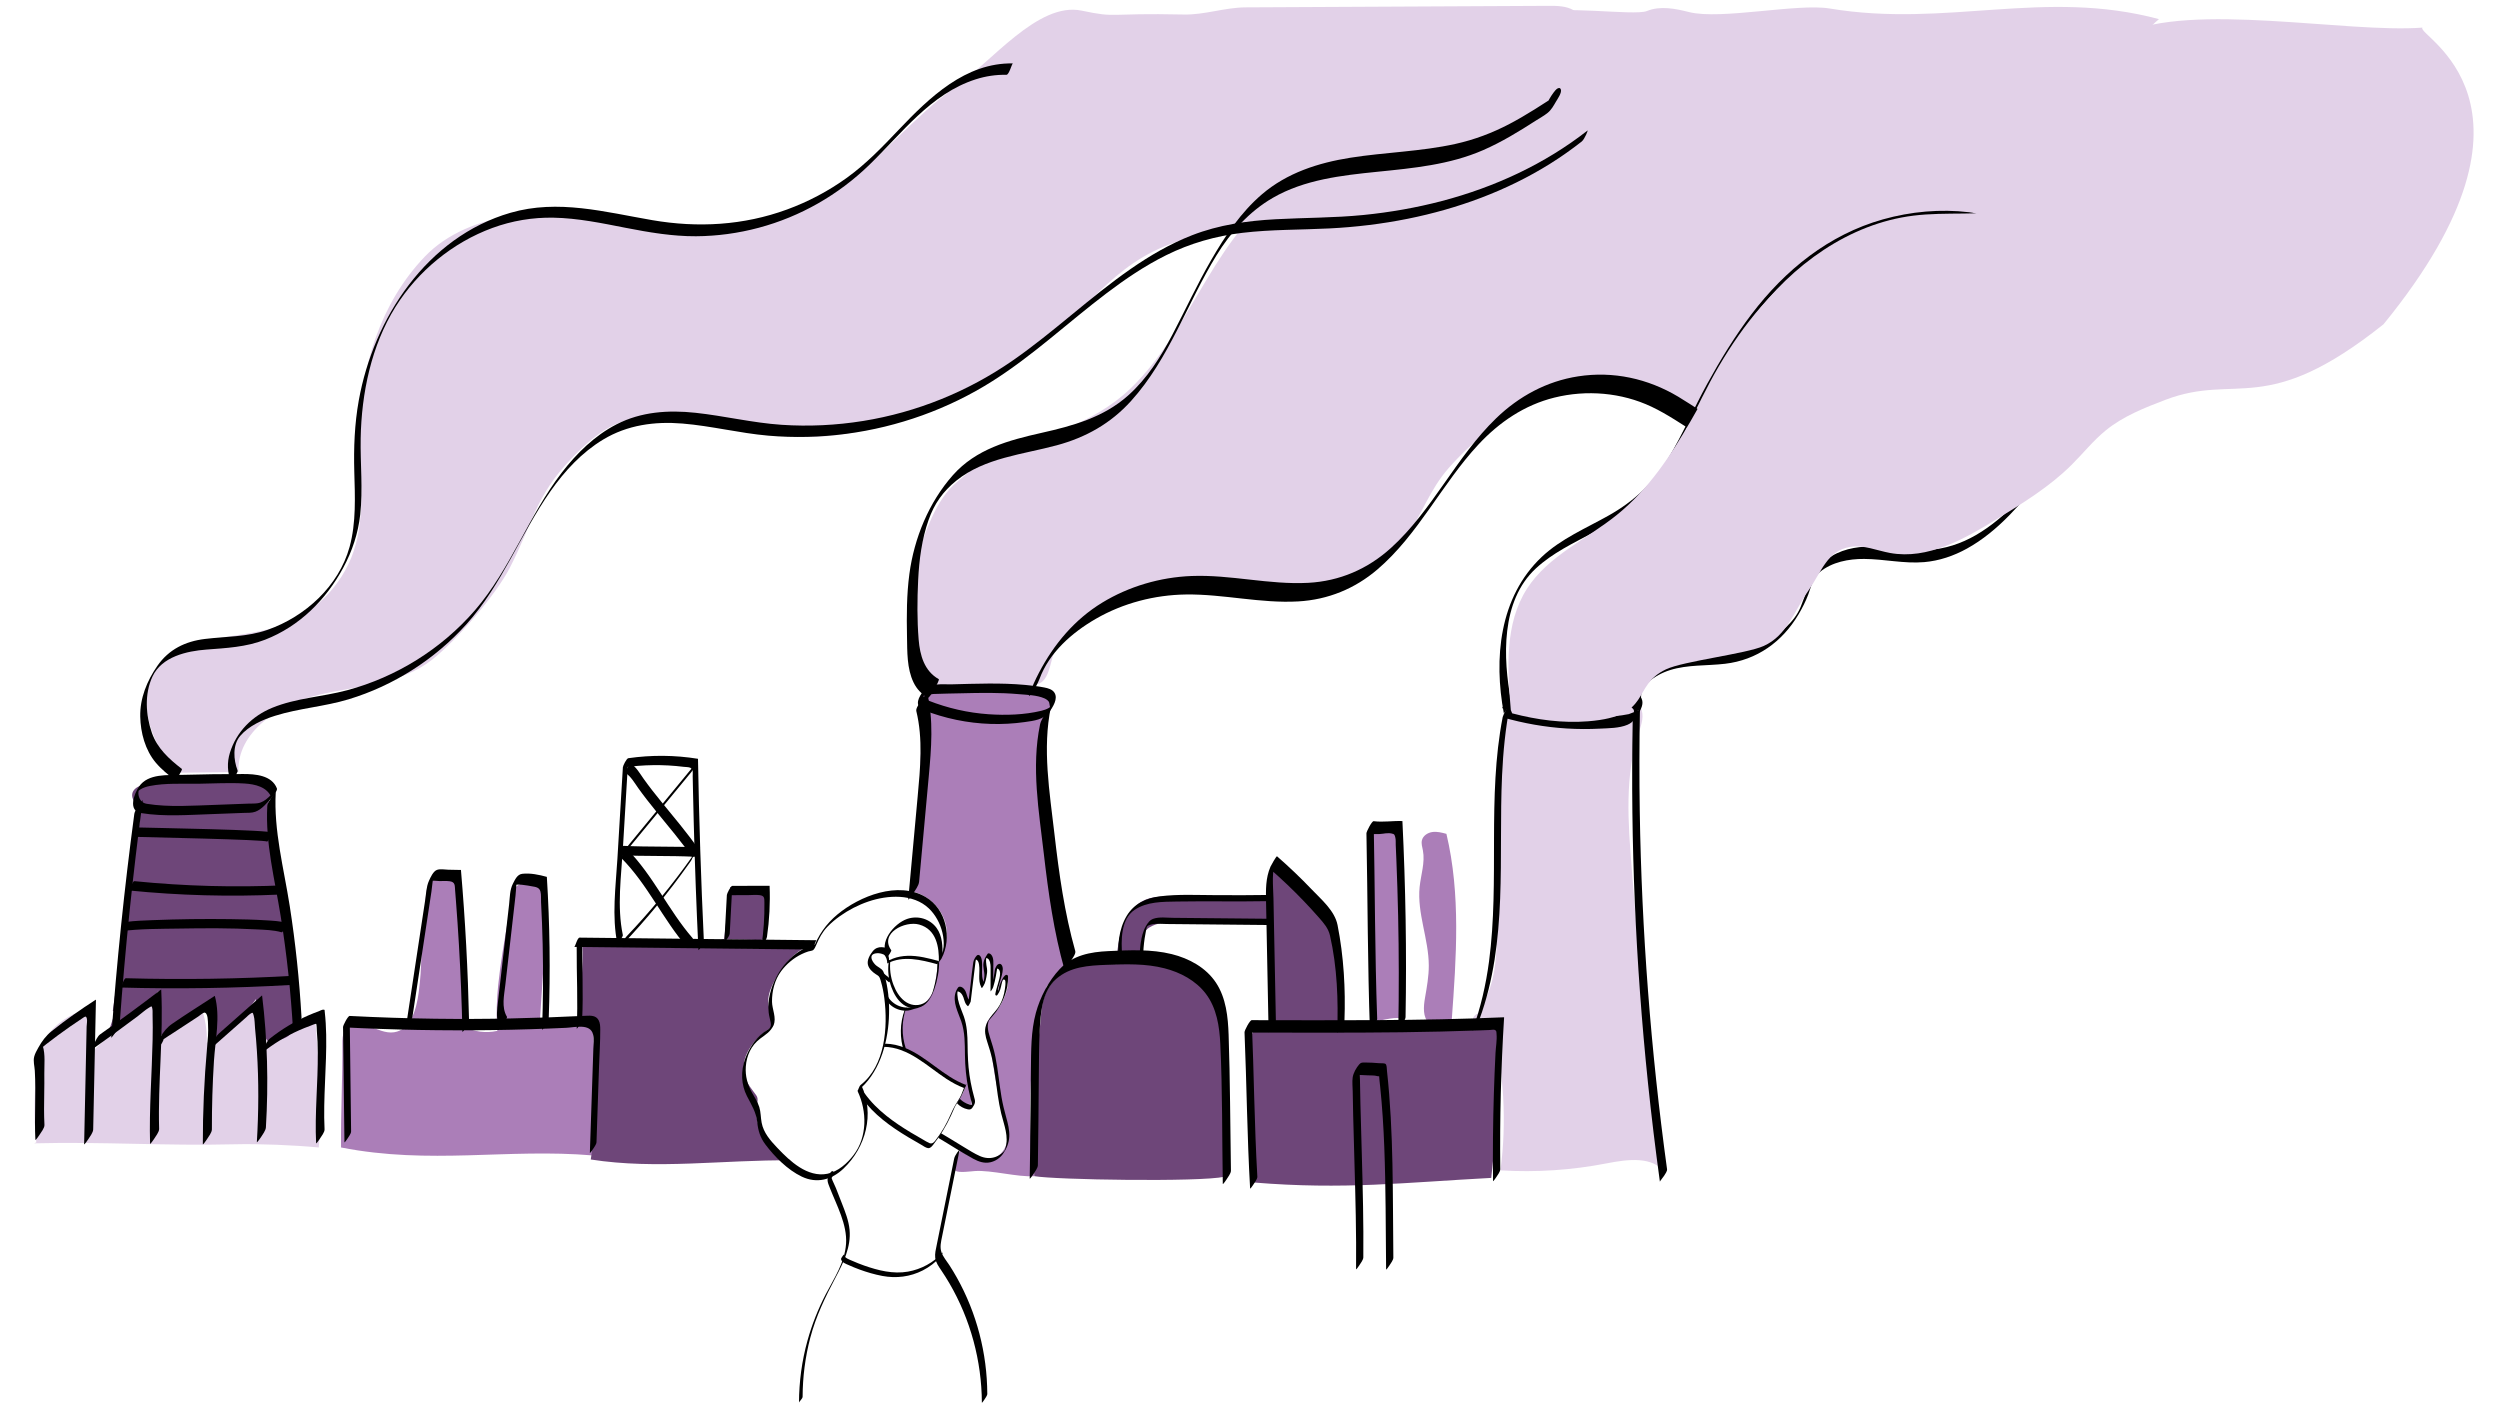 <?xml version="1.0" encoding="UTF-8"?><svg xmlns="http://www.w3.org/2000/svg" viewBox="0 0 2091.55 1188.44"><defs><style>.e{fill:#ab7eb8;}.f{fill:#e2d1e8;}.g{fill:#6e4679;}.h{mix-blend-mode:multiply;}.i{isolation:isolate;}</style></defs><g class="i"><g id="a"><path class="e" d="M1148.63,855.1l-.63-48.29-1.41-107.83c-.02-1.23-.01-2.54,.62-3.59,1.88-3.13,6.72-1.32,9.55,.98s10.84-1.77,13.5-4.27c-3.51,27.96,.98,62.54,2.53,90.67,1.36,24.76,3.07,44.73-.8,69.22-6.45-1.54-18.72,2.65-25.33,3.13"/><path class="e" d="M1195.78,856.25c-5.68-5.13-4.87-14.11-3.56-21.65,1.54-8.87,3.15-17.78,3.13-26.79-.04-22.15-9.89-43.75-7.66-65.78,1.04-10.21,4.66-20.43,2.74-30.51-.54-2.84-1.51-5.74-.83-8.54,.94-3.85,4.87-6.37,8.8-6.9,3.92-.54,7.87,.5,11.7,1.53,12.03,50.63,8.29,103.49,4.48,155.39-7.42,.92-14.71,2.86-21.6,5.77-.99,.42-2.14,1.11-2.08,2.18s2.27,.91,1.75-.03"/><g class="h"><path class="f" d="M774.7,577.47c-17.91-46.25-16.07-99.78,4.96-144.7,5.27-11.24,11.87-22.19,21.52-30.01,8.76-7.1,20.29-18.3,30.82-22.32,40.91-15.62,82.13-25.07,113.76-55.36,52.99-50.75,71.45-134.99,135.48-170.8,41.47-23.19,92.15-19.94,138.25-31.45,53.04-13.24,39.53-67.13,72.95-110.38,7.08-9.17,74.67,1.17,85.4-3.23,11.11-4.56,23.73-2.02,35.38,.91,26.42,6.65,90.57-7.49,117.45-3.02,98.2,16.34,179.39-16.86,275.56,8.89-30.5,25.3-55.75,86.91-61.23,126.15-1.09,7.8-2.28,16.01-7.08,22.25-10.04,13.05-29.74,11.35-45.54,15.98-32.43,9.5-47.46,45.57-61.42,76.35-15.52,34.19-35.4,67.38-64.5,91.11-29.1,23.73-68.73,36.82-105.03,27.2-33.79-8.95-60.47-35.77-93.94-45.85-56.47-17.01-116.31,17.99-155.34,62.2-32.5,36.82-26.37,85.04-107.79,96.87-45.69,6.64-93.22-8.86-137.61,3.84-30.31,8.67-62.18,21.57-81.41,46.55-6.81,8.85-5.69,29-16.03,33.23-6.03,2.47-12.67,2.86-19.18,3.22-21.46,1.19-53.97,1.17-75.43,2.36"/></g><g class="h"><path class="f" d="M147.49,649.32c-18.1-25.65-34.69-59.87-18.6-86.83,19.23-32.22,66.44-26.7,102.26-37.9,29.91-9.35,54.73-33.65,64.71-63.35,10.67-31.74,4.79-66.29,4.96-99.77,.26-53.5,17.58-108.21,54.61-146.82,37.02-38.61,107.13-43.4,158.36-27.97,69.28,20.87,125.96,10.93,186.67-28.44,31.29-20.29,67.21-63.57,97.92-84.74,30.71-21.17,70.03-72.25,106.53-64.6,30.94,6.48,19.56,1.78,85.4,3.25,17.43,.39,34.27-5.89,51.71-5.98,84.43-.43,168.85-.85,253.28-1.28,7.27-.04,14.94,.03,21.23,3.68,10.23,5.94,13.34,19,15.48,30.63,4.33,23.52,7.99,50.18-6.36,69.31-9.61,12.81-18.27,22.53-33.17,28.39-70.3,27.62-120.89,53.33-231.11,53.33-26.84,0-39.75,2.34-65.78,8.89-61.31,15.43-79.76,55.56-129.78,94.22-50.02,38.66-143.58,79.61-206.22,71.11-47.1-6.39-97.56-28.28-141.72-10.7-15.84,6.31-28.73,18.24-40.49,30.58-29.22,30.67-31.41,52.61-50.68,90.34-11.79,23.08-44.85,61.13-65.17,77.21-26.35,20.86-62.64,21.72-95.32,29.54s-68.19,30.95-66.7,64.52l-55.32,.6c-2.22,.02,.23-4.31,1.35-2.39"/></g><path class="g" d="M605.67,786.71l5.26-44.62c9.25-.01,18.5-.3,27.74-.86,2.95,13.77,3.14,28.12,.58,41.96-.18,.96-.41,1.99-1.15,2.62-.82,.71-2.03,.72-3.12,.69l-32.26-.91"/><path class="e" d="M285.33,960c-.34-26.41,1.32-59.91,1.11-86.32-.03-3.87,0-7.99,2.11-11.24,3.98-6.15,13.06-6.09,20.02-3.82,6.96,2.27,13.9,6.08,21.14,5,13.85-2.06,18.72-19.24,20.55-33.12,3.34-25.32,1.05-31.84,4.39-57.16,1-7.59,.37-31.11,5.6-36.69s18.57-5.93,22.4,.69c1.37,2.36,3.8,10.61,4,13.33,2.95,39.13,5.19,69.08,1.38,108.14,8.53,4.46,18.66,5.77,28.04,3.62-2.75-33.97,5.51-70.06,10.58-103.76,1.83-12.16,2.38-19.76,14.67-20,7.48-.14,11.86,.43,14.41,7.46,2.55,7.03,2.09,14.75,1.6,22.21-1.93,29.24-3.85,58.48-5.78,87.71,14.79,1.92,29.78,2.19,44.63,.82,1.51,38.12,3.09,71.78-.2,109.79-71.56-6.07-136,8-210.67-6.67"/><path class="f" d="M30.39,955.69c-2.74-21.58-1.06-43.69-.18-64.87s20.41-41.21,41.68-45.8c1.67,11.72,3.34,23.45,5.02,35.17,15.17-15.18,31.9-28.8,49.84-40.56,4,11.64,5.7,24.06,4.98,36.34,10.25-13.19,22.49-24.82,36.18-34.4,3.77,9.9,5.5,20.57,5.05,31.16,12.86-16.39,28.69-30.43,46.5-41.23,6.29,15.25,6.67,32.85,1.04,48.35,10.91-14.36,25.95-25.56,42.83-31.89,2.73,34.95,6.53,77.13,3.33,112.04-20.57-1.98-50.01-3.2-70.67-2.67-57.36,1.48-110.04-2.28-167.4-.8"/><path class="e" d="M762.13,745.19c5.49-21.29,6.18-43.48,6.84-65.45l1.68-55.99c.32-10.6,.63-21.26-.86-31.76-.69-4.82-.9-11.24,3.68-12.92,1.24-.46,2.61-.41,3.94-.36,31.86,1.26,61.44-1.03,93.3,.23,4.99,4.76,12.05,8.22,8.7,14.26-2.77,4.99-10.12,19.25-10.08,24.96,.46,57.19,4.15,106.21,20.74,160.9,1.32,4.35,5.92,23.91,5.2,28.4-.48,3.02-18.99,15.36-19.71,18.33-15.11,62.22-16.56,98.24-10.22,158.22-14.04,.97-35.83-5.25-49.87-4.28-3.71,.26-12.81,1.64-16.06-.16s1.86-14.26,4.15-17.19c17.19,13.63,35.27,9.34,39.08-7.51,2.29-10.11-1.69-20.43-4.61-30.38-7.83-26.74-6.03-36.04-12.7-62.82-2.18-8.77,7.04-12.43,12.11-21.56s7.98-19.82,4-23c-1.67-1.33-8.31,17.63-7.22,13.89,4.89-16.78,2.49-22.87,.89-22.56s-5.1,16.98-5,14.56c.47-11.85-1.44-21.56-4.44-22.44-1.5-.45-.79,8.08-1.56,21.56-.1,1.79-2.73-1.12-2.78,1-2.78-37.44-6.56-17.89-8-3.33-.66,6.7-1.67,13-2.41,20.09-3.28-4.4-5.17-12.27-10.48-10.87-.44,5.11,4.37,18.07,6.67,35.89,2.61,20.19,3.52,44.5,6.16,61.02,0,.06-.1,.04-.11-.02-.76-4.88-9.28-.19-11.27-4.67-.76-1.71,4-4.56,5-10.89,.33-2.09-5.47-4.87-10.44-6.04-6.84-1.61-13.13-10-20.56-15.3-8.04-5.73-17.04-8.5-19-13-4.37-10.05-3-22.11,.44-30.56,1.13-2.76,14.47-3.57,16.41-5.83,1.86-2.17,6.71-8.52,7.48-11.28,2.13-7.58,2.09-15.53,4.22-23.11,3.32-11.84,8.65-19.35,5.93-31.34-3.05-13.42-14.17-24.68-27.55-27.88"/><path class="f" d="M1238.86,842.74c12.55-19.25,13.32-43.61,13.68-66.59,.77-48.99,1.55-97.99,2.32-146.98,.2-12.73,.73-26.44,8.5-36.52,9.54-12.37,26.88-15.31,42.5-15.51,17.22-.21,34.47,1.77,51.19,5.9,5.95,1.47,12.41,3.65,15.42,8.99,3.53,6.27,.82,14.04-1.44,20.88-11.88,36.03-8.98,75.04-5.95,112.86l7.6,94.75c2.74,34.24,5.5,68.56,12.05,102.28,3.77,19.4,8.81,38.82,8.28,58.58-9.91-14.45-31.56-11.46-48.76-8.1-29.24,5.71-59.21,7.69-88.94,5.87,5.39-40.59,3-82.21-7.01-121.92l-16.24-3.02c-.25-3.01,2.15-5.99,5.14-6.4"/><path class="g" d="M94.37,845.8l22-156.11c.63-4.49,1.23-9.26-.61-13.41-1.62-3.64-5.05-6.63-5.21-10.61-.29-7.18,9.21-9.86,16.39-10.19,28.53-1.32,57.06-2.63,85.58-3.95,5.95-.27,13.56,.55,15.28,6.25,1.37,4.55-2.18,9.01-3.09,13.68-.64,3.31,.08,6.71,.8,10,7.96,36.58,10.09,66.84,18.05,103.41,3.35,15.4,7.23,52.04,4.44,67.56s-7.97,16.3-23.36,19.7c-7.52-10.43-11.29-23.5-10.48-36.34-9.61,13.37-21.3,25.25-34.52,35.06l-3.32-31.59c-13.24,10.8-27.67,20.14-42.94,27.81-.26-13.61-.67-24.15-.93-37.75-12.92,15.17-27.26,25.95-43,38.17l6.97-21.15"/><path class="g" d="M485.92,853.33c-1.36-18.64,2.55-45.36,1.19-64,64.89,2.67,108.44,3.56,183.94,4.68-9.36,6.09-14.39,12.56-20.38,21.98-5.99,9.42-11.9,22.73-4.56,31.14,1.82,2.09,1.17,5.8,1.01,8.56-.17,2.83,.09,3.05-2.39,4.43-11.05,6.12-22.98,20.28-22.5,32.9,.39,10.22,2.37,12.44,10.51,23.41,2.47,3.32,0,8.25-.04,12.39-.18,18.08,11.91,35.65,28.87,41.95-55.84-.57-112.16,7.94-167.33-.71,4.36-26.08,6.16-65.82,4.32-92.2-.75-10.69,.61-24.73-10.02-23.35"/><path class="g" d="M1047.72,986.64l-2.03-106.13c-.12-6.11-.15-12.56,2.87-17.88,3.02-5.32,10.25-8.75,15.46-5.54,.83-24.78-.56-48.91,.28-73.69,.09-2.8,2.33-6.52,.61-8.73-2.24-2.88-6.43-3.14-10.08-3.15-22.76-.07-45.52-.14-68.28-.21-8.69-.03-17.93,.1-25.24,4.8-7.31,4.7-7.83,17.95-5.4,22.29,21.62-5.66,46.47,6.77,54.92,27.45,3.79,9.28,14.3,29.91,14.95,39.91,2.8,43.05-4.22,75.69-1.42,118.74-20.66,4.54-142.09,2.57-159.02-.52-3.51-36.76-1.43-81.25,3.86-117.79,2.51-17.36,.37-31.48,11.7-44.87,11.32-13.39,38.26-24.1,52.95-14.52,1.22-21.35,5.66-47.29,25.76-54.58,6.5-2.36,13.6-2.18,20.5-1.98,26.46,.77,52.92,1.53,79.39,2.3,7.64-6.29-.65-24.71,9.19-25.79,2.57-.28,4.95,1.27,7.03,2.81,38.08,28.38,56.79,80.42,45.49,126.55l132.27,2.35c.9,42.4-1.07,84.86-5.9,126.99-72.45,3.85-123.12,10.07-198.68,3.85"/><path d="M37.19,941.24c-.47-9.05-.34-18.07-.18-27.13,.1-5.2,.13-10.4,.07-15.6-.09-7.26,.96-16.39-1.27-23.36-.47-1.46,1.42-4.15-1.36,.63-2.58,4.44-1.49,2.24-.31,1.42,1.56-1.08,3.01-2.44,4.5-3.6,3.2-2.49,6.44-4.95,9.71-7.36,6.79-5.01,13.71-9.83,20.76-14.46,1.89-1.25,2.79-2.17,3.52,.2,.55,1.78-.11,5.05-.15,6.89l-.27,12.79-.56,26.57-1.26,59.03c-.02,.96,3.18-3.7,3.42-4.08,1.29-2.09,4.1-5.64,4.16-8.25l2.3-108.23c.06-.38-.05-.44-.35-.2-12.58,8.13-24.91,16.73-36.6,26.1-4.9,3.92-8.24,8.44-11.28,13.93-1.29,2.33-2.71,4.8-3.4,7.4-1.02,3.84,.25,7.94,.48,11.79,1.15,19.27-.5,38.57,.49,57.84,.05,1,3.18-3.69,3.42-4.08,1.19-1.92,4.29-5.8,4.16-8.25h0Z"/><path d="M76.95,878.05c12.99-9.17,25.85-18.52,38.55-28.08,2.99-2.25,5.9-5.01,9.12-6.92,2.29-1.36,2.34-1.69,2.85,.91,.3,1.53,.13,3.54,.18,5.1,.19,6.96,.17,13.93,.03,20.89-.61,28.98-2.95,57.86-2.13,86.87,.03,.99,3.18-3.7,3.42-4.08,1.22-1.98,4.23-5.74,4.16-8.25-1.1-38.79,3.7-77.52,1.76-116.29,.06-.38-.05-.44-.35-.2-16.65,12.77-33.55,25.21-50.7,37.31-2.25,1.59-3.79,5.36-5.07,7.73-.63,1.17-1.8,2.74-1.94,4.05-.02,.22-.58,1.44,.12,.94h0Z"/><path d="M136.91,868.44c.2-3.63-.57-3.24-2.3,1.17-2.79,3.96-2.97,4.62-.53,1.98,.76-.67,1.57-1.28,2.39-1.87,2.81-2.02,5.79-3.83,8.69-5.72,5.81-3.81,11.62-7.61,17.43-11.42l3.32-2.18c.74-.48,4.12-3.26,4.98-3.26,3.22-.02,3.03,7.72,3.15,9.69,.42,6.56-.22,13.14-.81,19.67-2.4,26.86-3.6,53.79-3.54,80.75,0,.98,3.18-3.7,3.42-4.08,1.26-2.03,4.16-5.69,4.16-8.25-.04-19.17,.52-38.34,1.74-57.47,1.13-17.63,5.46-36.9,.73-54.26l-.31,.13c-11.81,7.74-23.87,15.21-35.47,23.26-4.24,2.94-7.17,6.63-9.81,11.02-2.49,4.13-5.66,8.81-4.74,13.82-.06-.31,3.97-5.37,4.4-6.12,.95-1.64,3.47-4.83,3.1-6.87h0Z"/><path d="M176.12,877.49l29.96-26.47c.96-.85,1.92-1.96,3-2.65,2.44-1.56,2.35-1.51,3.14,1.22,.92,3.15,.81,7.23,1.14,10.51,.63,6.41,1.16,12.83,1.57,19.26,1.64,25.36,1.47,50.79-.05,76.15-.06,.94,3.18-3.7,3.42-4.08,1.35-2.17,4-5.56,4.16-8.25,2.21-36.83,1.31-73.68-3.19-110.31l-.31,.13-35.95,31.77c-2.21,1.95-3.69,5.17-5.07,7.73-.63,1.17-1.8,2.74-1.94,4.05-.02,.14-.55,1.53,.12,.94h0Z"/><path d="M100.13,856.51c4.55-62.48,10.98-124.81,19.28-186.9,.11-.81-2.96,3.43-3.19,3.8-1.34,2.17-3.53,5.08-3.88,7.7-8.31,62.09-14.74,124.42-19.28,186.9-.06,.86,2.97-3.45,3.19-3.8,1.27-2.05,3.7-5.17,3.88-7.7h0Z"/><path d="M219.37,880.74c9.49-7.5,19.81-13.86,30.87-18.78,3.06-1.36,6.17-2.61,9.31-3.74,.47-.17,4.47-1.9,4.9-1.67,.54,.29,.54,4.97,.6,5.68,.55,6.16,.77,12.35,.82,18.53,.2,25.23-2.62,50.42-1.41,75.65,.04,.93,2.97-3.45,3.19-3.8,1.12-1.8,3.99-5.4,3.88-7.7-1.27-26.43,1.87-52.81,1.36-79.24-.13-6.43-.48-12.85-1.21-19.23-.21-1.83,.22-1.51-1.06-1.74-1.03-.19-3.01,1.01-4.08,1.4-2.8,1.01-5.57,2.11-8.31,3.3-11.64,5.04-22.5,11.61-32.45,19.47-2.09,1.65-3.49,4.91-4.73,7.21-.42,.78-2.06,4.95-1.7,4.66h0Z"/><path d="M252.27,851.27c-1.78-31.21-5.04-62.32-9.86-93.21-4.92-31.52-13.51-63.15-11.72-95.29,.05-.88-2.97,3.45-3.19,3.8-1.25,2.02-3.74,5.2-3.88,7.7-1.73,31.07,6.29,61.57,11.17,92.02,5.13,31.96,8.57,64.16,10.41,96.48,.05,.94,2.97-3.45,3.19-3.8,1.11-1.78,4.01-5.42,3.88-7.7h0Z"/><path d="M293.74,946.58l-1.18-96.39-5.53,9.28c41.7,2.14,83.46,2.93,125.22,2.32,20.54-.3,41.08-.94,61.6-1.91,6.99-.33,19.94-3.85,22.3,5.46,1,3.93,.39,8.31,.25,12.31l-.56,16.78c-.78,23.36-1.57,46.73-2.35,70.09-.02,.7,2.34-2.71,2.51-2.99,.96-1.55,2.99-4.12,3.05-6.05,.71-21.06,1.41-42.12,2.12-63.18,.34-10.29,1.05-20.64,1.02-30.93,0-2.62-.11-5.58-1.41-7.92-2.21-3.99-6.51-3.83-10.51-3.64-42.05,2.08-84.11,3.06-126.21,2.48-23.86-.33-47.71-1.12-71.54-2.34-1.46-.07-5.54,7.93-5.53,9.28l1.18,96.39c0,.72,2.34-2.71,2.51-2.99,.91-1.47,3.07-4.19,3.05-6.05h0Z"/><path d="M345.09,850.45l9.13-60.15,4.49-29.58,2.24-14.79c.77-5.07,.91-10.87,2.58-15.73l-4.22,7.54c1.17-1.59,6.58-.66,8.35-.63,2.78,.06,5.87-.23,8.63,.17,4.69,.69,4.13,3.59,4.47,7.7,.24,2.95,.48,5.9,.7,8.85,.94,12.13,1.77,24.28,2.48,36.43,1.43,24.3,2.39,48.62,2.93,72.96,.02,.72,2.34-2.71,2.51-2.99,.9-1.46,3.09-4.2,3.05-6.05-.93-42.1-3.18-84.15-6.77-126.11l-.03-.24-10.54-.21c-2.83-.06-6.77-.85-9.49,.13-3.18,1.15-5.41,6.27-6.7,9.09-2.26,4.93-2.37,10.85-3.18,16.15l-3.29,21.69-12.87,84.8c-.09,.62,2.32-2.69,2.51-2.99,1.07-1.73,2.74-3.98,3.05-6.05h0Z"/><path d="M418.58,859.87c2.44,0,4.48-9.53,5.5-9.53-2.44,0-4.48,9.53-5.5,9.53h0Z"/><path d="M424,850.46c-4.57-7.92-2.23-17.67-1.25-26.26l3.48-30.5,3.36-29.51,1.68-14.76c.57-5.03,.46-10.84,1.96-15.68l-4.22,7.54c1.88-2.66,13.26-.26,15.81,.18,3.28,.57,6.35,.81,7.32,4.38,.72,2.66,.36,6.15,.51,8.88,.63,11.85,1.09,23.7,1.36,35.56,.55,23.72,.36,47.45-.51,71.16-.03,.7,2.34-2.71,2.51-2.99,.96-1.55,2.98-4.11,3.05-6.05,1.45-39.52,.93-79.09-1.55-118.56l-.03-.24c-6.42-1.78-13.89-3.37-20.6-2.56-4.15,.5-6.02,4.87-7.77,8.27-2.68,5.21-2.53,11.48-3.18,17.2l-2.47,21.64c-1.64,14.43-3.29,28.86-4.93,43.29-.81,7.09-1.72,14.17-2.42,21.27-.59,6.01-.73,11.89,2.38,17.27-.52-.91,6.73-7.39,5.5-9.53h0Z"/><path d="M152.08,643.24c-10.66-8.28-20.49-17.11-25.03-30.19-5.14-14.82-6.29-32.56,.54-47.08,7.83-16.65,28.66-21.27,45.15-22.53s33.04-2.02,48.99-8.23c28.74-11.18,50.89-33.3,65.41-60.15,7.54-13.94,12.48-28.82,14.23-44.6,2.35-21.18,0-42.48,.38-63.71,.66-37.75,8.92-77.6,29.1-109.95,18.67-29.94,47.99-53.97,81.14-66.11,16.35-5.99,33.59-8.9,51-8.58,20.49,.37,40.64,4.62,60.68,8.53,19.36,3.77,38.79,7.11,58.58,7.01,17.77-.09,35.51-2.54,52.67-7.14,34.72-9.31,66.31-27.39,92.13-52.35,27.34-26.42,51.51-59.73,89.26-71.8,8.31-2.66,16.92-3.95,25.65-3.78,2.39,.05,4.54-9.54,5.5-9.53-39.59-.76-69.83,28.45-95.25,55.16-13.67,14.36-27.35,28.7-43.48,40.36-15.44,11.17-32.43,20.16-50.32,26.71-36.45,13.34-74.62,15.44-112.69,8.9-39.63-6.8-78.81-17.71-118.7-6.15-69.81,20.23-114.5,88.2-126.86,156.98-3.56,19.82-4.3,39.77-3.75,59.87s1.68,42.35-3.96,62.75c-9.04,32.7-37.01,58.17-68.52,69.27-17.16,6.04-34.62,5.5-52.42,7.65-16.54,2-30.29,8.72-39.9,22.58-8.64,12.47-14.58,27.02-14.28,42.37,.26,13.5,4.14,28.03,12.95,38.5,4.73,5.63,10.53,10.26,16.32,14.75,.26,.2,6.53-8.73,5.5-9.53h0Z"/><path d="M198.75,644.57c-3.38-8.81-4.35-21.2,2.2-28.88,7.26-8.5,18.72-13.56,29.13-16.84,20.11-6.32,41.4-7.68,61.59-13.8,37.76-11.44,72.08-33.41,98.48-62.7,29.87-33.14,45.11-75.31,70.44-111.45,11.83-16.88,26.28-32.47,44.05-43.17,20.26-12.2,43.07-15.31,66.35-13.38,24.07,1.99,47.59,8.01,71.65,10.12,21.77,1.9,43.75,1.36,65.41-1.51,43.35-5.74,85.49-20.79,122.43-44.23,33.8-21.44,63.09-48.98,94.9-73.1,15.84-12.01,32.37-23.25,50.21-32.1,20.1-9.98,41.41-16.06,63.68-18.72,24.19-2.89,48.59-2.47,72.89-3.7,21.99-1.11,43.91-3.73,65.5-8.07,41.93-8.42,82.83-23.33,119.18-46.05,9.12-5.7,17.9-11.9,26.36-18.52,1.64-1.29,2.75-3.87,3.72-5.67,.33-.61,1.62-3.89,1.33-3.67-35.92,28.13-77.84,47.44-121.85,59.01-21.54,5.66-43.55,9.5-65.7,11.72-24.45,2.44-49.01,2.22-73.52,3.56-23.86,1.3-47.47,4.66-69.83,13.37-18.28,7.12-35.32,17.06-51.4,28.22-34.26,23.79-64.46,52.88-98.74,76.64-37.4,25.92-80.11,43.28-125.06,50.53-22.53,3.63-45.46,4.75-68.23,3.22-24.29-1.63-47.96-7.47-72.13-10.06-22.68-2.43-45.46-.91-66.03,9.69-18.21,9.39-33.19,24.1-45.62,40.19-27.92,36.13-42.85,80.69-72.79,115.34-27.89,32.27-65.77,55.9-106.96,66.92-20.64,5.52-42.6,6.49-62.52,14.62-16.91,6.91-30.08,20.08-35.54,37.75-2.5,8.08-2.1,16.38,.92,24.25,.01,.03,2.98-4.07,3.23-4.49,.57-.98,2.74-3.81,2.27-5.04h0Z"/><path d="M118.22,680.27c19.28,3.12,39.81,1.44,59.23,.82,8.83-.28,17.67-.65,26.5-1,3.16-.12,6.64,.13,9.64-.96,5.71-2.07,9.72-7.52,13.77-11.77,1.06-1.11,4.95-6.08,4.32-7.71-4.28-11.12-18.15-12.11-28.4-12.09-17.02,.04-34.07,.2-51.09,.71-11.79,.35-28.25-1.32-35.87,9.77-4.04,5.87-9.69,20.51,1.9,22.22,1.65,.24,4.09-7.86,4.5-7.79-4.38-.64-6.74-4.39-6.96-8.65-.06-1.13,.31-2.21,.29-3.31-1.18,1.7-1.29,2.1-.33,1.2,.54-.47,1.11-.88,1.72-1.25,2.38-1.51,5.15-2.35,7.9-2.89,13.1-2.59,27.41-1.7,40.71-1.87,12.73-.17,25.71-.99,38.42-.21,8.85,.54,19.17,2.77,22.71,11.96l4.32-7.71c-4.43,4.64-9.1,11.24-15.92,12.26-2.54,.38-5.26,.23-7.82,.33-8.99,.35-17.99,.72-26.98,1.01-19.03,.59-39.15,2.2-58.04-.86-1.61-.26-4.13,7.85-4.5,7.79h0Z"/><path d="M487.02,853.16c1.15-22.69-.17-45.41,0-68.12,0-.59-1.91,2.22-2.05,2.45-.77,1.22-2.48,3.41-2.5,4.95-.16,22.7,1.16,45.43,0,68.12-.03,.57,1.91-2.22,2.05-2.45,.8-1.28,2.41-3.35,2.5-4.95h0Z"/><path d="M480.42,792.22c66.07,.84,132.15,1.35,198.22,2.19,1.97,.03,3.7-7.8,4.5-7.79-66.07-.84-132.15-1.35-198.22-2.19-1.97-.03-3.7,7.8-4.5,7.79h0Z"/><path d="M610.51,781l2.13-39.67-4.52,7.6,17.56-.04c3.15,0,6.63-.41,9.76-.02,4.29,.53,4.02,2.59,4.08,6.57,.17,11.96-.68,23.89-2.4,35.73-.07,.51,1.9-2.2,2.05-2.45,.88-1.4,2.25-3.26,2.5-4.95,2.04-14.09,2.78-28.28,2.2-42.51l-.02-.2-31.22,.08c-1.3,0-4.46,6.41-4.52,7.6l-2.13,39.67c-.03,.57,1.91-2.22,2.05-2.45,.81-1.29,2.41-3.35,2.5-4.95h0Z"/><path d="M768.95,737.68l8.09-88.26c2.12-23.16,4.14-47.24-1.43-70.1,.05,.22-4.81,6.53-5.28,7.34-1.07,1.85-4.28,5.93-3.72,8.24,5.67,23.25,3.31,47.75,1.15,71.29l-7.91,86.28c-.1,1.09,3.81-4.42,4.1-4.89,1.66-2.69,4.69-6.6,4.99-9.9h0Z"/><path d="M899.61,795.76c-9.07-32.18-13.62-64.95-17.44-98.09-4.05-35.1-10.23-71.27-2.95-106.35,.19-.92-3.77,4.36-4.1,4.89-1.82,2.95-4.27,6.43-4.99,9.9-7.42,35.69-.95,72.58,3.17,108.28,3.77,32.75,8.35,65.15,17.31,96.96-.04-.14,4.83-6.57,5.28-7.34,1.03-1.78,4.35-6.02,3.72-8.24h0Z"/><path d="M772.2,593.92c18.07,7.1,37.21,11.13,56.63,11.73,9.53,.3,19.09-.22,28.53-1.56,7.5-1.07,15.86-1.92,20.59-8.57,2.91-4.1,7.39-10.89,4.26-15.94-1.8-2.9-5.48-3.82-8.59-4.43-5.22-1.02-10.56-1.63-15.85-2.12-20.54-1.9-41.23-1-61.81-.49-7.41,.18-18.04-1.49-23.17,5.21-4.05,5.29-8.25,12.28-.58,16.17,.73,.37,4.97-7.56,4.5-7.79-1.22-.62-2.67-1.28-3.5-2.43-.34-.48-.58-1.61-.85-1.93l-.22-.96-1.07,2.12c-.55-.64,8.76-2.27,9.68-2.31,7.86-.32,15.74-.4,23.61-.59,15.98-.39,32.01-.69,47.96,.73,6.8,.6,15.02,.72,21.36,3.47,1.4,.61,2.69,1.43,3.63,2.65s.68,4.16,1.36,4.87c.96,1-.63-.17,.79-.83-.66,.31-1.27,.97-1.91,1.34-1.98,1.16-4.18,1.88-6.4,2.42-14.19,3.41-29.57,3.87-44.07,2.88-17.29-1.18-34.25-5.09-50.37-11.42-1-.39-4.73,7.7-4.5,7.79h0Z"/><path d="M785.39,568.2c-12.16-6.84-15.76-20.06-16.83-33.14-1.34-16.45-1.21-33.32-.41-49.78,.83-16.99,3.07-34.16,8.72-50.27,4.7-13.42,12.02-23.92,23.29-32.96,23.85-19.12,55.54-21.81,84.04-29.53,24.36-6.6,45.08-18.28,62.05-37.05,32.04-35.44,46.87-81.7,71.48-121.83,11.86-19.34,27.33-36.66,47.12-48.11,26.42-15.28,57.47-18.77,87.28-21.8,30.17-3.06,60.63-5.86,88.72-18.13,15.42-6.73,29.81-15.52,43.92-24.61,3.36-2.16,7.11-4.17,10.2-6.71,2.92-2.39,4.92-6.02,6.77-9.23,1.14-1.97,5.16-7.56,4.07-10.27-.68-1.69-2.12-1.29-3.44-.3-2.52,1.89-11.02,14.73-8.43,16.79,.36,.29,10.72-14.22,9-15.59l-.49-.48-6.14,11.72c-1.86,1.81-2.06,2.55-.59,2.23,.92,.13,1.24,.78,.96,1.95l6.91-12.33c-1.66,2.21-5.93,3.95-8.29,5.48-3.79,2.45-7.58,4.89-11.41,7.27-6.88,4.28-13.86,8.41-21.04,12.18-14.36,7.55-29.4,13.2-45.23,16.71-28.93,6.41-58.71,6.94-87.91,11.56-26.83,4.25-52.99,12.66-73.92,30.57-17.75,15.19-30.96,35.04-42.55,55.11-11.73,20.32-21.53,41.63-32.42,62.39-9.82,18.72-21.13,36.71-37.06,50.88-20.62,18.34-46.03,25.29-72.38,31.22-27.57,6.2-54.76,13.49-74.19,35.42-20.12,22.71-32.39,52.73-36.37,82.59-2.31,17.35-2.35,34.91-2,52.38,.25,12.68-.16,26.73,5.49,38.44,2.67,5.54,6.74,9.8,12.09,12.81,1.21,.68,10.13-14.95,9-15.59h0Z"/><path d="M869.61,568.16c8.16-22.21,27.18-38.91,47.29-50.5,22.78-13.13,49.11-19.96,75.36-20.3,31.47-.41,62.54,7.63,94.04,5.79,24.78-1.45,47.22-10.62,66.04-26.71,34.43-29.43,54.01-71.81,84.63-104.64,17.38-18.64,38.49-32.98,63.45-39.16,26.91-6.67,56.13-4.27,81.26,7.62,26.94,12.74,48.88,34.44,78.95,40.27,31.42,6.09,63.58-2.88,92.96-13.63,7.48-2.74,14.89-5.66,22.29-8.62,2.26-.9,4.13-5.35,5.28-7.34,1.06-1.83,2.14-3.69,2.95-5.64,.11-.25,.87-2.64,.77-2.6-30.46,12.19-62.6,24.65-95.93,24.19-15.88-.22-31.28-3.86-45.49-10.97-13.81-6.91-26.25-16.16-39.48-24.06-25.38-15.14-54.33-21.53-83.69-16.99-26.25,4.06-49.55,16.68-68.54,35.03-33.66,32.52-53.24,76.96-87.93,108.43-19.55,17.73-42.93,27.88-69.41,29.29-32.7,1.73-64.94-7.02-97.64-5.72-26.17,1.04-52.29,8.66-74.68,22.31-23.15,14.12-40.33,34.69-52.84,58.56-3.13,5.96-5.89,12.09-8.22,18.41-1.23,3.34,2.43-1.8,2.68-2.18,2.23-3.35,4.48-7.03,5.88-10.83h0Z"/><path d="M521.03,782.07c-4.93-23.79-1.29-49.03,.14-73.04s2.97-49.66,4.45-74.49l-4.52,7.6c16.85-2.43,33.94-2.72,50.84-.6,1.29,.16,4.46,.17,5.61,.79,2.73,1.47,1.92,4.53,1.97,7.03,.08,4.29,.16,8.58,.26,12.87,.19,8.91,.4,17.82,.63,26.72,.93,35.3,2.24,70.59,3.91,105.86,.03,.6,1.91-2.22,2.05-2.45,.72-1.15,2.57-3.48,2.5-4.95-2.4-50.77-4.04-101.57-4.92-152.39l-.02-.2c-19.35-3.12-38.91-3.28-58.31-.49-1.44,.21-4.44,6.25-4.52,7.6-1.52,25.49-3.05,50.98-4.57,76.47-1.41,23.55-4.82,48.11,.02,71.45-.03-.15,2.39-3.24,2.64-3.67,.56-.96,2.11-2.93,1.86-4.12h0Z"/><path d="M517.3,715.45c21.32,1.04,42.68,.3,64,1.33,1.89,.09,3.8-7.83,4.5-7.79-21.32-1.04-42.68-.3-64-1.33-1.89-.09-3.8,7.83-4.5,7.79h0Z"/><path d="M523.08,646.56c4.67,2.77,7.79,8.44,10.87,12.76,4.72,6.61,9.75,12.99,14.87,19.3,10.44,12.86,21.23,25.45,30.71,39.06-.35-.5,5.55-6.29,4.5-7.79-9.48-13.61-20.27-26.19-30.71-39.06-5.12-6.31-10.15-12.68-14.87-19.3-3.08-4.32-6.19-9.99-10.87-12.76-.54-.32-5.11,7.43-4.5,7.79h0Z"/><path d="M520.61,716.11l57.87-70.31c1.28-1.56,2.35-3.43,3.22-5.25,.18-.39,1.36-3.02,.27-1.71l-57.87,70.31c-1.28,1.56-2.35,3.43-3.22,5.25-.18,.39-1.36,3.02-.27,1.71h0Z"/><path d="M519.81,717.86c22.11,22.16,34.79,51.46,55.25,74.94-.2-.23,5.53-6.61,4.5-7.79-20.46-23.49-33.14-52.78-55.25-74.94,.07,.07-5.49,6.8-4.5,7.79h0Z"/><path d="M520.15,790.94c20.34-21.34,39.09-44.1,56.13-68.16,1.11-1.57,2.74-3.61,3.18-5.51,.26-1.13,.57-1.9-.55-.32-16.58,23.41-34.83,45.58-54.63,66.35-1.26,1.32-2.19,3.03-3.04,4.64-.3,.57-1.21,3.12-1.09,3h0Z"/><path d="M107.97,747.01c2,0,3.66-7.79,4.5-7.79-2,0-3.66,7.79-4.5,7.79h0Z"/><path d="M107.97,747.01c2,0,3.66-7.79,4.5-7.79-2,0-3.66,7.79-4.5,7.79h0Z"/><path d="M108,744.99c41.92,4.2,84.09,5.35,126.18,3.42,2.09-.1,3.54-7.75,4.5-7.79-42.09,1.93-84.26,.78-126.18-3.42-1.77-.18-3.95,7.85-4.5,7.79h0Z"/><path d="M111.48,700.08c8.81,.34,111.95,2.33,111.87,4.04-.03,.57,1.91-2.22,2.05-2.45,.8-1.28,2.42-3.35,2.5-4.95,.12-2.51-102.88-4.09-111.91-4.44-1.91-.07-3.77,7.82-4.5,7.79h0Z"/><path d="M101.08,779.08c16.06-2.13,32.64-1.94,48.81-2.22,21.45-.37,42.97-.48,64.41,.67,7.01,.37,14.53,.47,21.32,2.45,1.27,.37,4.48-7.8,4.5-7.79-5.7-1.66-11.93-1.87-17.81-2.24-9.91-.63-19.85-.86-29.78-.99-21.58-.28-43.18-.02-64.74,.85-7.39,.3-14.86,.51-22.2,1.48-.98,.13-2.2,2.92-2.64,3.67-.21,.36-1.8,4.11-1.86,4.12h0Z"/><path d="M100.88,826.19c47.39,1.32,94.8,.6,142.13-2.14,2.12-.12,3.5-7.74,4.5-7.79-47.32,2.75-94.74,3.46-142.13,2.14-1.94-.05-3.74,7.82-4.5,7.79h0Z"/><path d="M868.3,974.9c.45-24.9,.54-49.8,.8-74.7,.13-12.58,.11-25.19,.71-37.75,.72-14.95,1.91-32.83,13.79-43.39,11.72-10.42,27.24-11.3,42.17-11.86,16.19-.6,32.74-1.16,48.56,2.92,13.2,3.4,26.05,10.19,34.43,21.19,9.17,12.03,11.47,27.44,12.17,42.15,1.86,38.92,1.43,78.07,2.08,117.02,.01,.89,2.87-3.33,3.08-3.67,1.12-1.8,3.78-5.15,3.74-7.43-.63-37.88-.64-75.83-1.94-113.7-.51-14.93-2.11-30.73-10.56-43.51-8.39-12.69-22.52-20.35-37.01-23.94-17.23-4.26-35.4-3.34-52.97-2.52-15.3,.71-29.83,3.44-40.74,15.02-9.37,9.95-16.39,23.48-19.97,36.62-4.23,15.55-3.94,31.96-4.17,47.95-.43,30.22-.44,60.45-.99,90.68-.02,.87,2.87-3.33,3.08-3.67,1.16-1.87,3.7-5.08,3.74-7.43h0Z"/><path d="M940.72,802.6c1.33,0,2.44-5.2,3-5.2-1.33,0-2.44,5.2-3,5.2h0Z"/><path d="M938.88,799.55c-1.05-12.62-1.26-30.54,10.33-38.33,10.34-6.95,23.46-6.77,35.42-6.98,25.29-.43,50.58,.17,75.86-.31,1.36-.03,2.41-5.18,3-5.2-15.48,.29-30.96,.2-46.45,.16s-31.22-.91-46.48,.97c-11.53,1.42-21.8,6.16-27.93,16.36-6.81,11.34-7.86,25.34-6.79,38.26-.06-.69,3.16-3.35,3.03-4.93h0Z"/><path d="M956.27,800.99c.17-5.32,.59-10.63,1.36-15.9,.36-2.48,.79-4.95,1.29-7.4,.55-2.63,.75-3.21,3.71-4.08,4.29-1.26,9.31-.61,13.69-.56l16.72,.16c22.29,.22,44.59,.44,66.88,.66,1.32,.01,2.46-5.2,3-5.2-27.21-.27-54.42-.53-81.63-.8-5.17-.05-11.29-.97-16.28,.76-3.09,1.07-4.76,3.45-6.32,6.17-5.05,8.83-5.13,21.22-5.45,31.12,.03-.83,2.98-3.26,3.03-4.93h0Z"/><path d="M1051.92,984.4c-2.5-43.52-2.85-87.12-4.67-130.67l-6.03,10.13c43.82,.05,87.64,.3,131.46-.25,21.91-.28,43.81-.77,65.7-1.58,2.65-.1,5.31-.2,7.96-.31,.94-.04,3.26-.45,3.98-.17,1.93,.74,1.57,2,1.72,3.61,.47,5.07-.62,10.75-.87,15.84-.57,11.22-1.02,22.45-1.37,33.69-.76,24.45-.98,48.91-.7,73.37,0,.79,2.55-2.96,2.73-3.26,1-1.61,3.35-4.57,3.33-6.6-.47-42.31,.59-84.63,3.19-126.86l-.03-.27c-70.32,3.07-140.72,2.48-211.1,2.41-1.62,0-6.09,8.61-6.03,10.13,1.81,43.54,2.16,87.15,4.67,130.67,.05,.8,2.55-2.95,2.73-3.26,.95-1.53,3.44-4.65,3.33-6.6h0Z"/><path d="M1067.42,853.68l-1.35-68.24-.66-33.63c-.21-10.84-1.93-23.41,2.48-33.65l-5.49,8.66c9.86,8.61,19.36,17.62,28.41,27.08,4.31,4.5,8.52,9.1,12.63,13.78,4.03,4.59,7.83,8.86,9.24,14.96,6.04,26.27,7.03,54.33,6.07,81.17-.03,.76,2.55-2.96,2.73-3.26,1.05-1.69,3.25-4.49,3.33-6.6,.96-26.71-.59-53.76-5.78-80.02-2.37-11.99-13.45-21.24-21.57-29.76-9.25-9.7-18.96-18.94-29.05-27.76-.53-.46-5.14,7.85-5.49,8.66-4.13,9.58-3.91,19.41-3.71,29.66l.72,36.59,1.42,72.2c.02,.79,2.55-2.96,2.73-3.26,.99-1.6,3.37-4.58,3.33-6.6h0Z"/><path d="M1152.18,852.21c-1.97-54.95-1.86-109.95-2.93-164.92l-6.03,10.13c3.57,.45,7.07,.54,10.66,.37,3.09-.15,6.94-1.09,9.98-.55,2.96,.53,2.96,1.18,3.56,3.77,.42,1.83,.19,4.03,.28,5.93,.18,3.93,.35,7.86,.51,11.79,.65,15.86,1.15,31.72,1.5,47.58,.68,31.46,.71,62.94,.15,94.4-.01,.77,2.55-2.96,2.73-3.26,1.03-1.66,3.29-4.52,3.33-6.6,.98-54.58,.03-109.15-2.62-163.67l-.03-.27c-8.06-.31-16,1.13-24.05,.11-1.48-.19-6.06,8.73-6.03,10.13,1.08,54.97,.96,109.96,2.93,164.92,.03,.8,2.55-2.96,2.73-3.26,.97-1.57,3.4-4.61,3.33-6.6h0Z"/><path d="M1187.83,859.49h1.78c.21,0,.57-.58,.62-.65,.41-.57,.79-1.18,1.14-1.79s.7-1.23,.98-1.88c.03-.08,.36-.87,.26-.87h-1.78c-.21,0-.57,.58-.62,.65-.41,.57-.79,1.18-1.14,1.79s-.7,1.23-.98,1.88c-.03,.08-.36,.87-.26,.87h0Z"/><path d="M1140.58,1051.96c.26-28.53-.43-57.05-1.25-85.57-.41-14.21-.84-28.42-1.17-42.64-.16-6.87-.3-13.75-.4-20.62-.06-4.11-.87-9.18,.32-13.19l-4.1,7.81c-1.9,2.89-1.1,1.3,.39,1.58,.94,.18,2.15-.02,3.12,0,2.32,.04,4.63,.17,6.95,.32,2.34,.15,5.4-.08,7.68,.61,2.46,.75,1.4-1.52,1.98,3.61,.21,1.86,.41,3.72,.6,5.58,1.72,16.66,2.76,33.39,3.41,50.12,1.34,34.14,1.14,68.31,1.53,102.47,0,.79,2.55-2.96,2.73-3.26,1-1.61,3.35-4.57,3.33-6.6-.59-52.1,.36-104.43-5.33-156.31-.2-1.81,0-5.12-1.41-5.91-1.01-.57-3.83-.36-4.96-.45-3.97-.31-7.98-.6-11.96-.59-2.39,0-3.42-.12-4.95,1.64-2.43,2.8-4.87,7.12-5.41,10.83s-.03,7.89,.02,11.61c.1,6.87,.24,13.75,.4,20.62,.3,12.93,.68,25.85,1.06,38.78,.86,29.8,1.64,59.61,1.36,89.43,0,.78,2.55-2.96,2.73-3.26,1.02-1.65,3.31-4.53,3.33-6.6h0Z"/><path d="M1237.74,852.77c24.05-65.52,15.81-135.68,18.91-203.94,.9-19.73,2.82-39.41,6.59-58.81l-6.03,10.13c17.42,5.02,35.31,8.19,53.41,9.31,9.35,.58,18.73,.62,28.08,.12,7.41-.39,15.79-.31,22.76-3.17,5.37-2.21,8.21-7.05,10.76-12.04,2.44-4.78,3.12-9.42-1.51-13.14-5.44-4.38-13.4-4.91-20.02-5.79-9.19-1.21-18.46-1.82-27.73-1.83-20.43-.02-40.75,2.96-60.37,8.63-1.44,.42-2.83,3.7-3.52,4.9-.35,.61-2.17,5.41-2.48,5.5,30.34-8.78,62.39-10.97,93.61-6,5.3,.84,11.37,1.83,15.39,5.74,.9,.87,1.76,1.91,2.19,3.11,.2,.56,.17,1.58,.38,2.02,1.71,3.62,1.05-4.59,2.66-3.42,.11,.08-7.11,3.14-8.15,3.36-14.76,3.05-31.09,2.54-46.04,1.62-18.1-1.12-35.99-4.3-53.41-9.31-1.42-.41-5.78,8.83-6.03,10.13-13.11,67.52-2.42,136.6-11.43,204.48-2.59,19.47-6.94,38.64-13.71,57.09-.82,2.23,1.62-1.2,1.79-1.45,1.49-2.22,2.99-4.69,3.92-7.22h0Z"/><path d="M1365.93,604.01c-1.85,100.78,2.39,201.65,12.79,301.92,2.86,27.61,6.2,55.17,9.97,82.67-.04-.33,3.15-4.25,3.52-4.9,.79-1.37,2.71-3.8,2.48-5.5-13.61-99.12-21.27-199.04-22.83-299.08-.44-28.32-.39-56.65,.13-84.98,.01-.77-2.55,2.96-2.73,3.26-1.03,1.66-3.29,4.52-3.33,6.6h0Z"/><path d="M1264.17,586.62c-6.81-36.27-8.63-83.78,20.73-111.04,14-13.01,31.53-21.22,48.21-30.16,16.99-9.1,32.67-19.43,45.12-34.37,25.81-30.96,39.59-70.3,59.85-104.78,20.45-34.79,46.31-67.37,80.51-89.51,20.37-13.19,43.35-22.22,67.19-26.7,11.68-2.2,23.57-3.3,35.46-3.27,4.37,.01,30.52-1.15,28.75,6.67l5.36-9.57c-.85,.95-3.18-.5-3.47-1.33l-.51,1.73,.18-.4-5.24,8.55,.56-.36c1.8-1.15,3.07-4.36,4.05-6.18,.33-.62,1.87-4.26,1.46-4-2.17,1.38-6.31,7.58-6.35,10.19-.03,2.44,2.47,2.85,4.26,1.53,2.42-1.8,5.22-7.03,5.76-10.02,.86-4.73-5.01-5.6-8.48-6.02-24.12-2.89-48.97-.62-72.32,5.96-45.29,12.76-81.77,42.31-109.9,79.33-13.97,18.38-26.03,38.15-37.13,58.37-11.25,20.5-20.53,42.14-32.5,62.23-12.28,20.63-28.8,35.9-49.6,47.65-19.15,10.82-40.06,19.5-56.26,34.79-35.7,33.71-40.27,85.39-31.68,131.09-.04-.24,3.18-4.3,3.52-4.9,.76-1.31,2.78-3.87,2.48-5.5h0Z"/><path d="M1373.08,586.72c-.28-2.95-.2-5.85,.49-8.75,.79-3.28,3.04-5.24,5.56-7.41,5.2-4.49,11.43-7.85,17.97-9.92,14.82-4.68,30.8-3.52,46.07-5.31,26.74-3.13,47.94-18.35,61.52-41.32,3.14-5.31,5.95-10.83,8.12-16.61,2.61-6.92,3.73-13.92,9.69-18.83,10.2-8.41,24.17-11.03,37.07-10.95,16.78,.09,33.4,4.1,50.21,2.67,12.63-1.08,24.78-5.22,35.83-11.34,26.34-14.56,46.2-38.69,64.68-61.87,1.69-2.13,3.09-4.57,4.29-7,.25-.51,1.78-4.05,.37-2.27-17.82,22.36-36.82,45.35-61.9,59.88-12.29,7.12-25.93,11.68-40.16,12.4-17.54,.89-34.86-3.69-52.39-2.74-12.8,.69-26.42,4.42-35.56,13.9-9.93,10.29-13.24,23.71-18.49,36.51-5.2,12.7-17.59,22.8-29.49,29.04-14.67,7.69-30.72,8.57-46.93,9.55-16.46,.99-33.1,3.14-45.91,14.51-9.47,8.41-18.31,22.67-17.09,35.73,.08,.81,2.54-2.95,2.73-3.26,.91-1.46,3.5-4.72,3.33-6.6h0Z"/><path d="M671.48,1168.58c.08-16.67,2.17-33.25,6.42-49.38,4.74-18.01,12.59-34.22,21.27-50.6,6.46-12.19,12.93-25.5,11.6-39.69-.74-7.81-3.68-15.15-6.51-22.39-1.62-4.14-3.24-8.28-4.86-12.43-1.46-3.74-4.85-9.05-4.18-13.16l-2.68,4.78c.85-1.04,2.4-.37,1.89,.87l2.93-4.77-.54,.02c-1.38,.05-2.38,5.18-3,5.2l.54-.02c1.03-.04,2.6-3.96,2.93-4.77s.36-2.19-.76-2.43-2.18,1.97-2.67,2.74c-2.68,4.24-1.33,6.81,.46,11.4,5.66,14.47,14.56,30.58,13.51,46.52s-10.11,29.01-17.08,42.5c-6.35,12.3-11.47,25.22-15.18,38.56-4.71,16.93-7.04,34.4-7.12,51.96,0-.8,3.02-3.28,3.03-4.93h0Z"/><path d="M825.99,1166.08c-.16-33.93-8.86-67.6-25.47-97.22-1.96-3.5-4.03-6.94-6.2-10.31-2.27-3.52-5.35-7.01-6.71-11.03-1.46-4.3-.31-8.72,.55-13.01,1.02-5.1,2.06-10.2,3.09-15.3,3.86-19.12,7.72-38.25,11.59-57.37,.1-.47-1.89,2.19-2.05,2.45-.91,1.46-2.15,3.22-2.5,4.95-3.86,19.12-7.72,38.25-11.59,57.37-1.03,5.1-2.06,10.2-3.09,15.3-.68,3.36-1.59,6.85-1.19,10.3,.47,4.06,2.82,7.25,5.04,10.55,2.4,3.56,4.7,7.2,6.86,10.91,17.63,30.2,26.96,64.86,27.13,99.81,0,.59,1.91-2.22,2.05-2.45,.76-1.21,2.5-3.42,2.5-4.95h0Z"/><path d="M717.61,913.15c7.77,16.58,8.05,37.94-3.39,53.03-5.41,7.14-13.04,13.97-22.06,15.82-8.19,1.69-16.29-1.08-23.19-5.43-7.08-4.46-13.12-10.42-18.85-16.47-5.69-6-11.32-12.41-12.91-20.78-.83-4.34-.66-8.79-1.96-13.06s-3.88-8.18-6.09-12.12c-3.8-6.74-5.75-13.92-5.21-21.71,.65-9.36,4.47-17.78,12.07-23.52,4.66-3.52,8.71-5.7,11.15-11.25,2.64-5.99-1.19-13.24-1.29-19.51-.14-8.88,2.26-18.43,7.59-25.6,4.49-6.04,10.48-11.07,17.26-14.34,1.77-.85,3.59-1.59,5.46-2.19,.96-.31,3.22-.54,4.02-1.09,1.14-.78,2.09-3.04,2.62-4.28,2.44-5.67,5.08-10.79,9.38-15.27,3.21-3.34,6.77-6.31,10.55-8.98,7.27-5.14,15.31-9.31,23.74-12.17,16.08-5.47,37.41-6.82,50.64,5.81,10.72,10.23,16.41,29.45,9.17,43.15l2.16-3.01c.23-8.09,.07-17.01-4.91-23.83-5.64-7.72-15.72-10.63-24.68-7.53-10.84,3.75-24.49,19.87-16.24,31.39l3-5.2c-5.05-2.91-11.35-4.26-15.44,.76-2.42,2.97-5.05,7.49-4.05,11.43,.85,3.36,3.7,5.97,6.5,7.79,1.72,1.12,2.38,1.26,3.3,2.97,.5,.94,.75,2.17,1.06,3.19,1.37,4.57,2.25,9.29,2.85,14.02,3.05,24.1,.74,56.41-19.81,72.52-1.34,1.05-2.02,4.51-2.75,5.09,17.88-14.02,25.17-38.7,26.34-60.49,.59-10.94-.08-22.17-2.68-32.84-.53-2.17-.99-4.7-2-6.7-1.37-2.71-4.73-3.59-6.91-5.92-2.86-3.07-5.26-8.15,.54-9.22,3.54-.66,7.07,.85,10.06,2.58,.26,.15,3.41-4.62,3-5.2-10.12-14.14,11.41-24.85,23.38-21.49,14.4,4.04,16.78,18.71,16.42,31.59,0,.03,1.9-2.51,2.16-3.01,9.13-17.26,4.24-41.38-13.26-51.66-23.01-13.52-55.1-.84-73.8,14.68-9.27,7.7-16.63,17.94-20.39,29.43l2.93-4.77c-19.73,4.58-34.47,22.76-39,42.05-1.18,5.03-1.55,10.25-.98,15.38,.32,2.87,1.16,5.57,1.68,8.39,.94,5.17-2.5,5.56-6.02,8.21-7.17,5.41-12.41,13.84-15.43,22.21-3.66,10.15-3.38,21.4,1.58,31.05,3.89,7.57,7.7,13.35,8.63,22.02,.74,6.93,2.46,12.65,6.71,18.32,7.8,10.41,18.68,21.33,30.5,26.99,12.6,6.03,25.05,2.68,34.9-6.68,18.86-17.92,26.17-45.86,14.94-69.8,.31,.66-3.62,3.87-3,5.2h0Z"/><path d="M739.71,798.61c1.72,2.11,2.62,4.65,2.59,7.38-.01,.08,.01,.09,.07,.04,13.13-6.85,28.25-3,41.7,.64,.44,.12,1.48-2.6,1.5-2.6-8.62-2.34-17.42-4.72-26.43-4.41-4.14,.14-8.29,.84-12.16,2.35-.77,.3-1.66,.88-2.45,1.08-.24,.25-.47,.26-.7,.04,0-.27-.01-.54-.04-.8-.02-.28-.06-.59-.1-.87-.32-2.02-1.18-3.86-2.47-5.44,.08,.1-1.85,2.17-1.5,2.6h0Z"/><path d="M743.4,805.68c-.78,6.77,0,13.68,2.31,20.1,2.02,5.59,5.19,11.19,10.1,14.73,5,3.6,11.68,4.09,16.9,.61,4.57-3.04,7.33-8.64,9.04-13.69,2.51-7.42,4.07-15.5,3.95-23.34,0-.2-.64,.74-.68,.82-.25,.4-.84,1.14-.83,1.65,.1,6.62-1.12,13.16-2.81,19.53-.71,2.68-1.51,5.5-2.9,7.91-1.39,2.4-3.66,4.4-6.16,5.57-5.21,2.46-11.15,1.37-15.6-2.11s-7.25-8.38-9.2-13.46c-2.54-6.61-3.42-13.77-2.6-20.79,.02-.18-.63,.74-.68,.82-.28,.46-.77,1.09-.83,1.65h0Z"/><path d="M736.26,813.87l.04-.09-.7,1.28-.44,.65,.09-.05c.08,0,.15-.03,.23-.04,.14,0,.27,.02,.41,.05,.31,.08,.6,.23,.86,.42,.82,.6,1.58,1.29,2.37,1.93l4.77,3.89c.11,.09,.82-1.12,.88-1.22,.08-.14,.79-1.24,.62-1.37l-5.67-4.63c-.71-.58-1.45-1.42-2.38-1.62-.34-.08-.66-.03-.91,.21s-.46,.6-.64,.9c-.28,.45-.55,.92-.76,1.41,.01-.03-.19,.4-.13,.43s.33-.35,.31-.33c.41-.56,.79-1.2,1.06-1.84h0Z"/><path d="M741.44,836.59c2.51,4.13,6.64,7.07,11.29,8.32,2.28,.61,4.68,.81,7.03,.53,2.75-.32,5.2-1.7,7.92-2.07,.33-.04,.73-.97,.88-1.22,.07-.12,.6-1.37,.62-1.37-2.72,.37-5.17,1.74-7.92,2.07-2.35,.28-4.75,.08-7.03-.53-4.66-1.25-8.78-4.18-11.29-8.32-.03-.05-.82,1.13-.88,1.22-.12,.21-.78,1.11-.62,1.37h0Z"/><path d="M757.77,877.02c-3.6-11.03-3.46-23.11,.47-34.04,.2-.56-.4,.3-.45,.36-.37,.55-.75,1.17-.98,1.8-3.99,11.08-4.2,23.27-.54,34.47,0,0,.81-1.1,.88-1.22,.16-.28,.74-1.02,.62-1.37h0Z"/><path d="M739.29,875.78c20.76,.26,36.22,16.2,52.52,26.81,4.68,3.05,9.58,5.74,14.82,7.69,.35,.13,1.56-2.58,1.5-2.6-18.97-7.05-32.44-23.52-51.16-31.07-5.16-2.08-10.61-3.37-16.19-3.44-.29,0-.76,1.01-.88,1.22-.06,.1-.65,1.37-.62,1.37h0Z"/><path d="M720.98,918.39c9.9,14,24.18,24.17,38.69,32.92,3.66,2.21,7.36,4.34,11.08,6.43,1.67,.94,3.65,2.51,5.58,2.79,1.97,.28,3.3-1.43,4.39-2.8,5.92-7.48,10.91-15.74,14.9-24.4,1.08-2.35,2.03-4.75,3.14-7.09,1-2.1,2.44-3.91,3.64-5.89,2.5-4.12,4.28-8.53,6.05-13,.33-.83-.61,.46-.67,.55-.56,.85-1.1,1.76-1.47,2.71-1.27,3.22-2.39,6.62-4.33,9.51-2.52,3.76-4.64,7.59-6.43,11.75-3.46,8.02-7.66,15.52-13.08,22.39-1.36,1.72-2.78,2.99-5.05,2.02-1.83-.78-3.56-1.95-5.29-2.92-3.43-1.94-6.84-3.91-10.21-5.94-6.97-4.21-13.8-8.69-20.17-13.78-6.97-5.56-13.37-11.85-18.53-19.15-.07-.1-1.24,1.69-1.32,1.84-.17,.29-1.18,1.71-.93,2.06h0Z"/><path d="M800.77,923.17c2.4,2.48,5.49,4.24,8.89,4.92,1.75,.35,2.85,.08,3.88-1.39,.92-1.32,1.98-2.95,2.15-4.6,.14-1.45-.33-2.87-.71-4.24-.56-2-1.07-4.01-1.54-6.03-.96-4.12-1.75-8.29-2.36-12.47-1.21-8.39-1.48-16.79-1.57-25.25-.09-7.97-.46-15.95-3.08-23.56-2.65-7.67-7.56-16.28-4.51-24.54l-2.19,3.57c3.1-.93,5.41,2.28,6.28,4.84s1.37,5.69,3.81,7.41c.27,.19,2.21-3.37,2.26-3.8l2.87-23.73c.48-3.96,.95-7.91,1.44-11.87,.05-.38,.12-.76,.16-1.14l.07-.32c-1.61,1.97-1.96,2.63-1.06,1.96,.6-.19,1.07-.21,1.61,.13,1.33,.84,1.69,2.65,1.92,4.08,.99,6.11-1.21,12.97,1.81,18.7,.42,.81,.38,1.13,.98,.32,.78-1.04,1.43-2.25,1.92-3.46,.67-1.66,1.07-3.46,1.42-5.22,.47-2.35,.87-4.84,.49-7.23-.28-1.8-.65-3.57-.74-5.4-.05-.9-.04-1.81,.07-2.71,.04-.37,.1-.75,.19-1.12,.06-.29,.14-.57,.23-.85,.3-.76,.14-.51-.49,.77l-.47,.49c4.53,.1,4.25,6.78,4.24,9.85l-.04,18.08c0,.28,.83-.92,.88-1,.49-.76,1.05-1.61,1.33-2.48,1.93-6.15,2.84-12.49,3.82-18.84l-2.17,3.76c2.74-1.56,4.14,1.12,4.13,3.58-.01,2.88-1.01,5.88-1.76,8.64s-1.7,5.42-2.18,8.18c-.09,.5-.16,.91,.1,1.28,.64,.89,1.27,.35,1.79-.36,2.05-2.81,2.68-5.78,3.34-9.1,.11-.57,.24-1.14,.4-1.7,.1-.35,.22-.69,.34-1.03,.07-.18,.52-1.01,.47-1.18,.04,.13-.7,.94-.62,1.03,0,0,.23-.25,.26-.26,.28-.12,.44-.35,.77-.39,.83-.12,1.39,.58,1.48,1.32,.27,2.19-.1,4.66-.41,6.83-.34,2.39-.88,4.76-1.63,7.05-1.39,4.27-3.46,7.94-6.38,11.35-3.06,3.57-6.17,7.23-7.76,11.74-1.61,4.57-.42,9.37,1.02,13.82,1.56,4.83,3.1,9.61,4.18,14.58s1.87,10.01,2.58,15.06c1.42,10.1,2.51,20.29,4.91,30.22,2.29,9.45,6.68,19.62,3.43,29.39-.16,.47-.36,.91-.52,1.37-.22,.6-.14,.29-.03,.12-.12,.19-.27,.37-.41,.55-.7,.88-1.52,1.67-2.41,2.36-1.63,1.29-3.5,2.27-5.49,2.88-4.19,1.3-8.43,.79-12.41-.96-4.61-2.03-8.95-4.84-13.26-7.43-4.24-2.55-8.43-5.16-12.66-7.73-2.17-1.32-4.34-2.62-6.53-3.9-.28-.16-2.55,3.72-2.25,3.9,9.8,5.75,19.3,12.05,29.28,17.48,4.44,2.41,9.1,4.03,14.18,2.91,4.29-.95,8.01-3.48,10.56-7.04,3.06-4.27,5.05-9.15,5.3-14.43,.26-5.51-1.13-10.91-2.6-16.17-1.55-5.53-2.9-11.07-3.88-16.74-.97-5.65-1.7-11.33-2.46-17.01s-1.57-11.33-2.7-16.93c-1.14-5.6-2.8-10.97-4.56-16.39-.89-2.73-1.7-5.56-1.78-8.45-.04-1.3,.07-2.62,.4-3.89,.11-.42,.26-.81,.39-1.22,.04-.11,.36-.67,.05-.16,.35-.58,.82-1.11,1.25-1.64,1.61-1.96,3.34-3.81,4.84-5.86,1.62-2.2,3.06-4.55,4.34-6.96,2.4-4.5,4.2-9.31,5.07-14.35,.45-2.59,.65-5.23,.6-7.86-.01-.8-.15-1.48-1.06-1.7-.61-.15-1.14,.2-1.56,.59-1.58,1.48-2.67,3.81-3.53,5.77-.62,1.41-1.11,2.88-1.42,4.39-.34,1.62-.64,3.22-1.05,4.82s1.59-1.99,1.29-2.12c-.16-.07-.32,0-.52-.11-.14-.09-.5-.35-.56-.51-.26-.68,.31-2.04,.48-2.69,.41-1.61,.88-3.21,1.33-4.81,.9-3.23,2.1-6.69,2.2-10.07,.07-2.29-1.17-5.74-4.04-4.06-1.02,.6-1.68,2.14-2.16,3.17-.57,1.21-.6,2.69-.8,4-.4,2.63-.81,5.26-1.34,7.87-.49,2.46-1.1,4.89-1.85,7.28l2.21-3.47,.04-16.12c0-3.33,.67-8.16-1.81-10.9-.47-.52-1.06-.9-1.76-1.04-1.04-.21-1.34,.63-1.86,1.43-1.23,1.9-2.36,3.99-2.74,6.25-.64,3.83,.88,7.46,.72,11.24-.13,2.92-.72,5.96-1.65,8.73-.07,.19-.15,.38-.21,.58,.35-1.15,2.24-1.97,1.85-3.08-.27-.76-.75-1.47-1.03-2.25-.78-2.15-.95-4.45-.96-6.72s.14-4.52,.09-6.79c-.04-1.99-.11-4.28-.92-6.12-.69-1.56-2.34-2.79-3.72-1.21s-2.47,3.67-2.78,5.66c-.94,6-1.47,12.09-2.2,18.12l-2.21,18.3,2.26-3.8c-3.14-2.21-2.88-6.41-4.75-9.44-.92-1.49-2.44-3.05-4.33-3-.93,.02-1.25,.33-1.74,1.06-.73,1.09-1.35,2.25-1.75,3.5-2.69,8.33,2.03,16.7,4.68,24.39,3.15,9.13,2.98,18.74,3.1,28.28s1.04,19.15,2.93,28.56c.54,2.66,1.15,5.31,1.83,7.94,.35,1.34,.75,2.66,1.09,4,.26,1,.13,1.92,.25,2.89,.06,.53,1.14-2.16,1.36-2.18-.27,.02-.68,.36-.99,.41-.6,.11-1.24-.03-1.83-.14-1.1-.22-2.18-.56-3.22-.99-2.15-.91-4.05-2.25-5.67-3.92,.05,.05-2.75,3.38-2.25,3.9h0Z"/><path d="M703.64,1053.49c.63,2.79,4.08,3.87,6.38,4.91,2.95,1.34,5.95,2.56,9,3.68,6.22,2.28,12.64,4.17,19.16,5.4,11.57,2.18,23.32,.75,33.85-4.63,5.59-2.86,10.59-6.71,14.79-11.38,.67-.74,1.17-1.73,1.61-2.63,.1-.21,.7-1.48,.14-.85-7.51,8.33-17.89,13.93-28.92,15.88-12.41,2.2-24.96-.97-36.65-5.07-3.35-1.18-6.65-2.49-9.89-3.93-2.47-1.1-6.54-2.27-7.22-5.29,.01,.07-1.2,1.63-1.32,1.84-.27,.47-1.06,1.47-.93,2.06h0Z"/><g class="h"><path class="f" d="M1263.98,594.07c-2.97-34.73-5.26-72.36,13.61-101.67,17.66-27.43,49.8-41.17,75.18-61.68,52.38-42.33,73.86-111.45,114.11-165.44,32.47-43.54,80.03-78.16,133.93-84.86,27.76-3.45,56.25,.48,83.64-5.19,24.13-5,69.24-136.32,91.55-146.8,57.62-27.06,187.19-.46,250.67-5.33-6.14,6.37,119.11,62.22-32.58,248.21-98.98,78.9-122.32,40.29-182.49,63.21-17.43,6.64-35.11,13.61-49.62,25.34-10.67,8.62-19.24,19.52-28.98,29.18-18.26,18.12-40.4,31.74-62.33,45.19-27.31,16.75-57.92,34.17-89.43,28.4-11.1-2.03-22.1-6.94-33.24-5.1-19.37,3.21-23.91,20.54-35.1,36.68-12.17,17.55-17.86,37.45-37.33,46.22-14.78,6.65-67.14,12.6-81.78,19.56-29.47,14.01-10.67,39.11-65,43.45-21.48,1.72-42.85-1.17-63.69-6.65"/></g></g><g id="b"><g id="c"/><g id="d"/></g></g></svg>